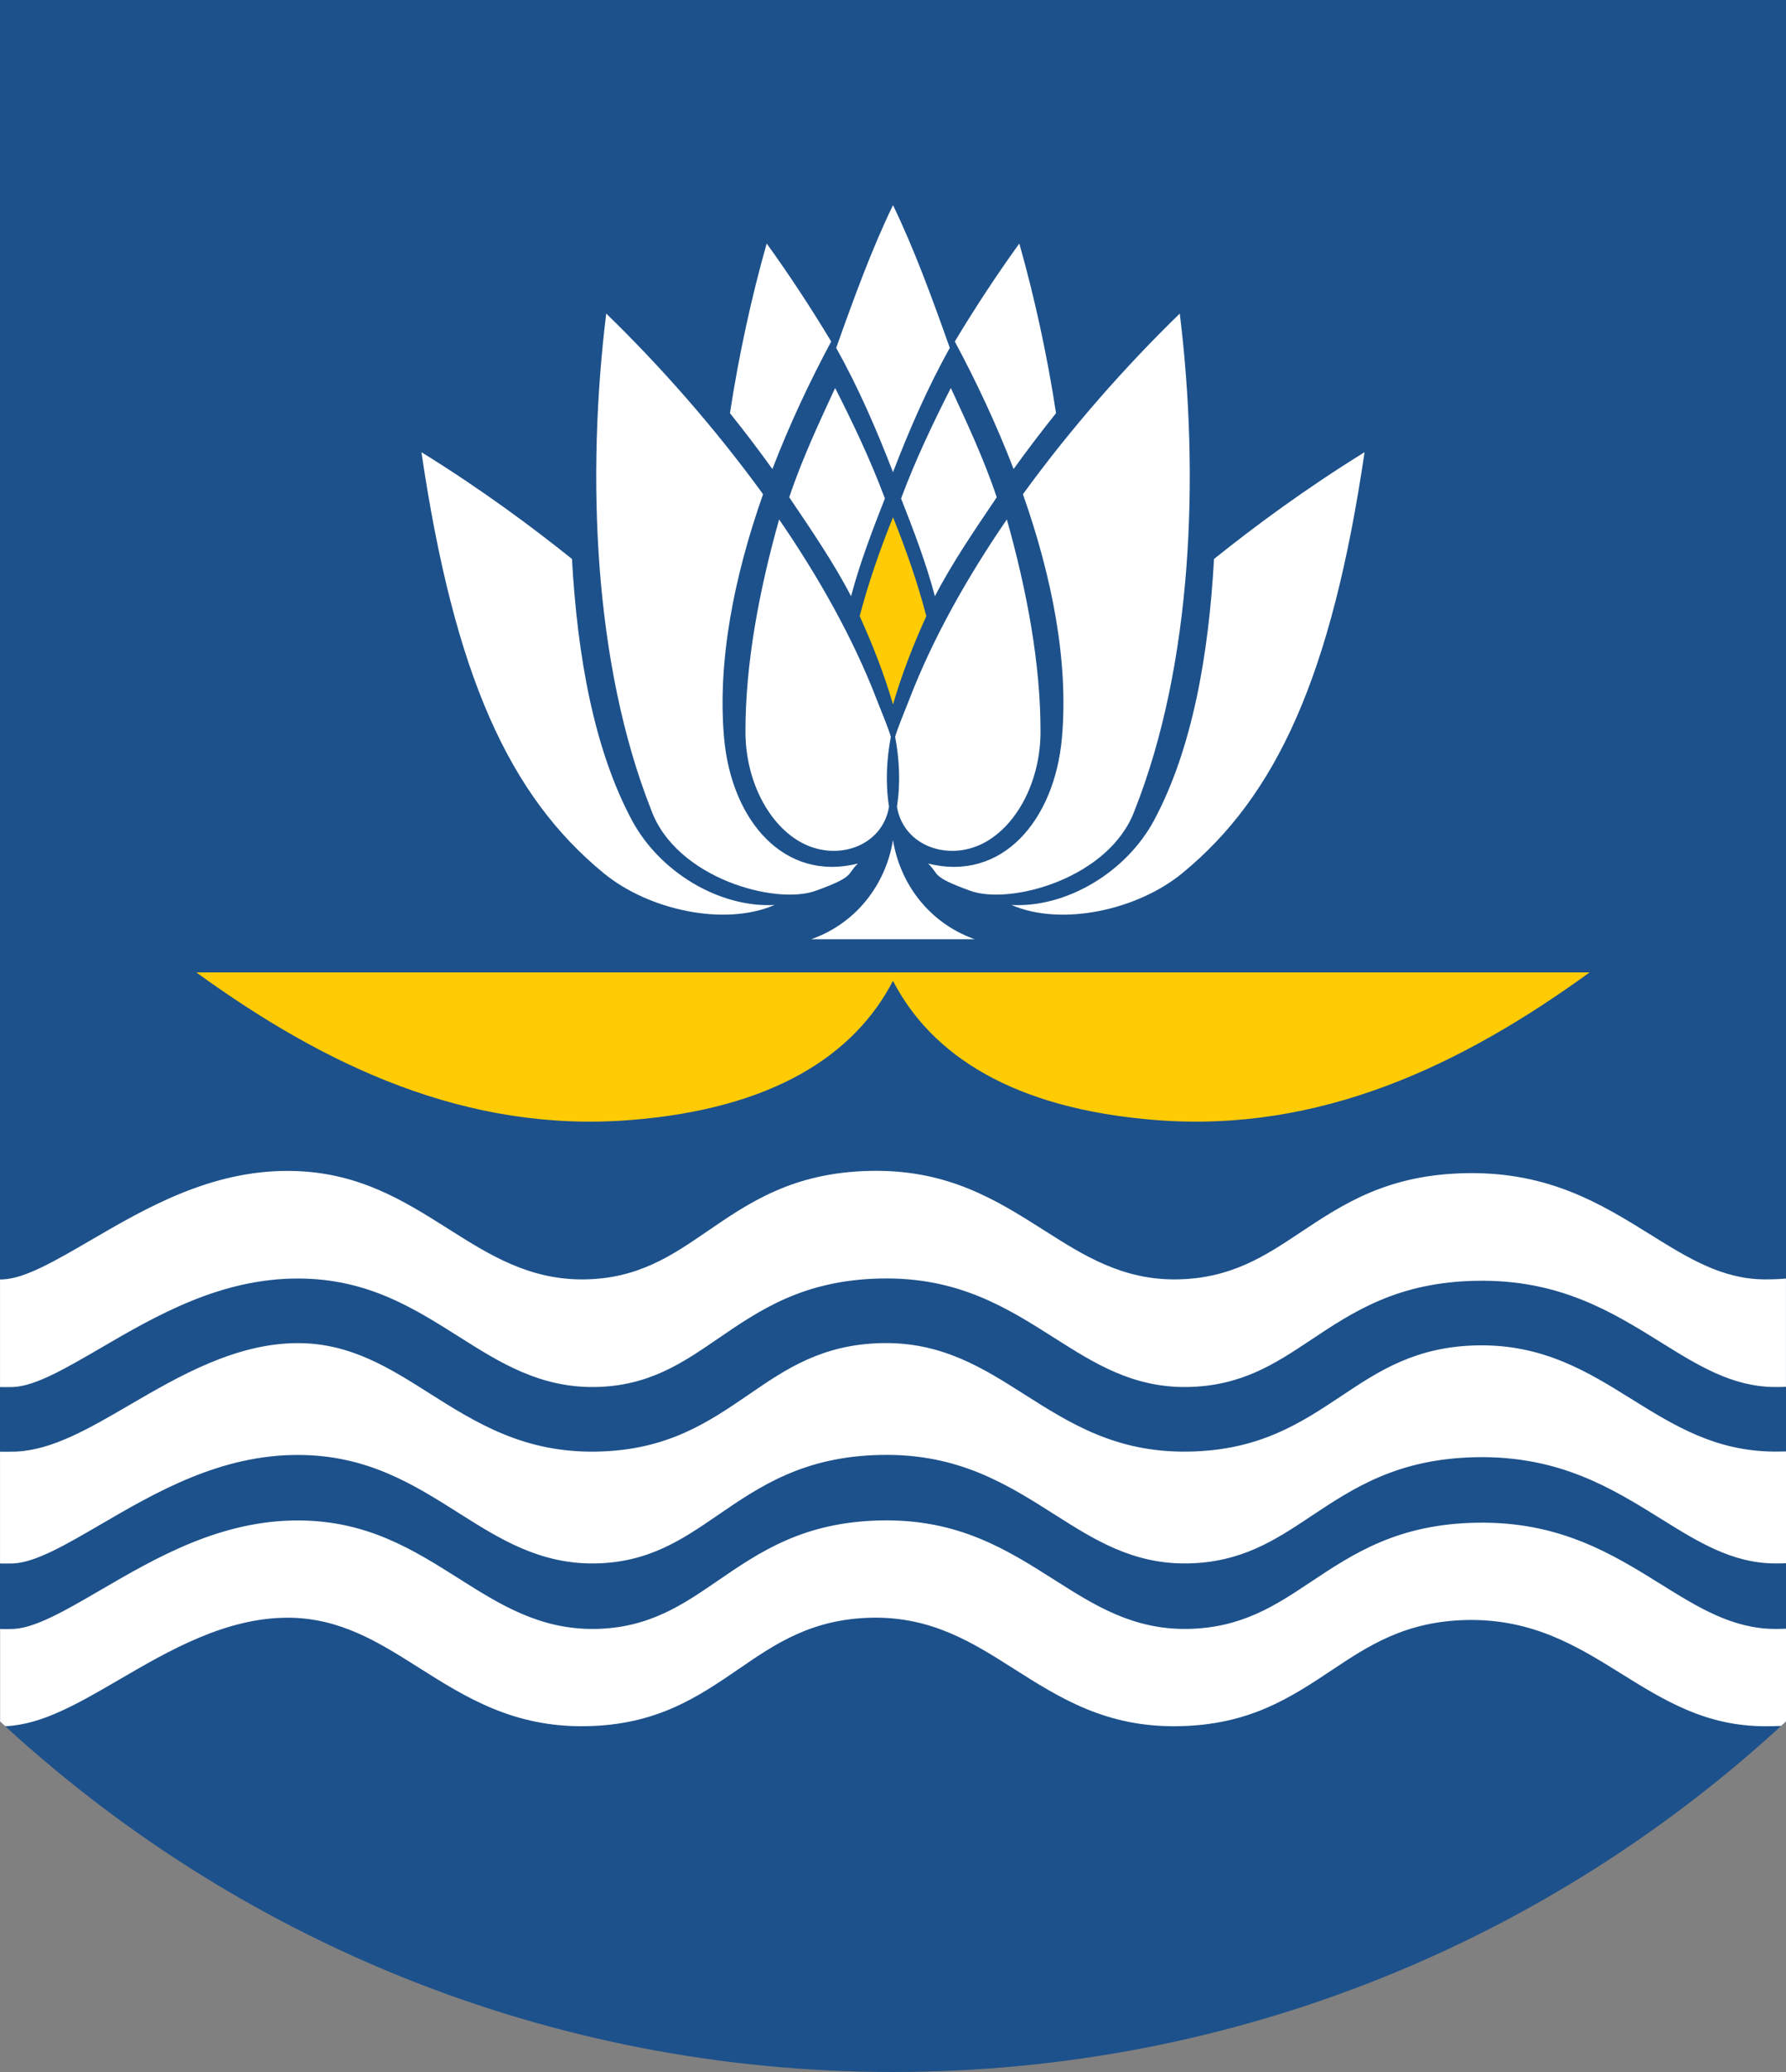 <?xml version="1.0" encoding="UTF-8" standalone="no"?>
<!-- Creator: CorelDRAW -->

<svg
   xmlns:dc="http://purl.org/dc/elements/1.1/"
   xmlns:cc="http://creativecommons.org/ns#"
   xmlns:rdf="http://www.w3.org/1999/02/22-rdf-syntax-ns#"
   xmlns:svg="http://www.w3.org/2000/svg"
   xmlns="http://www.w3.org/2000/svg"
   xmlns:sodipodi="http://sodipodi.sourceforge.net/DTD/sodipodi-0.dtd"
   xmlns:inkscape="http://www.inkscape.org/namespaces/inkscape"
   xml:space="preserve"
   width="250"
   height="290"
   style="fill-rule:evenodd"
   viewBox="0 0 70.556 81.844"
   id="svg2"
   version="1.1"
   inkscape:version="0.48.1 "
   sodipodi:docname="Coat_of_Arms_of_Navapołack,_Belarus.svg"><rect x="0" y="0" width="70.556" height="81.844" fill="#808080" stroke="none"/><sodipodi:namedview
   pagecolor="#ffffff"
   bordercolor="#666666"
   borderopacity="1"
   objecttolerance="10"
   gridtolerance="10"
   guidetolerance="10"
   inkscape:pageopacity="0"
   inkscape:pageshadow="2"
   inkscape:window-width="709"
   inkscape:window-height="480"
   id="namedview27"
   showgrid="false"
   fit-margin-top="0"
   fit-margin-left="0"
   fit-margin-right="0"
   fit-margin-bottom="0"
   inkscape:zoom="0.9"
   inkscape:cx="125"
   inkscape:cy="145"
   inkscape:window-x="0"
   inkscape:window-y="0"
   inkscape:window-maximized="0"
   inkscape:current-layer="svg2" />
 <defs
   id="defs4"><style
     type="text/css"
     id="style6">
   
    .fil0 {fill:blue}
    .fil2 {fill:yellow}
    .fil3 {fill:white}
    .fil1 {fill:white;fill-rule:nonzero}
   
  </style></defs>
 <path
   id="_50117184-1"
   class="fil0"
   d="M -1.4319927e-6,67.996 C 9.256,76.587 21.653,81.844 35.278,81.844 c 13.625,0 26.022,-5.257 35.278,-13.848 L 70.556,0 -1.4319927e-6,0 l 0,67.996 z"
   inkscape:connector-curvature="0"
   style="fill:#1d518b;fill-rule:evenodd;fill-opacity:1" /><path
   style="fill:#ffffff;fill-rule:nonzero"
   d="M -6.8098271e-7,50.539 0.095,50.537 l 0,-2.29e-4 0.045,-0.002 0,-6.87e-4 c 0.865,-0.043 2.064,-0.742 3.424,-1.534 2.194,-1.279 4.751,-2.769 7.853,-2.749 2.704,0.018 4.511,1.161 6.323,2.308 1.59,1.006 3.187,2.017 5.382,1.977 2.103,-0.038 3.439,-0.954 4.799,-1.886 1.691,-1.159 3.413,-2.34 6.474,-2.4 3.062,-0.06 4.978,1.157 6.87,2.359 1.55,0.985 3.081,1.958 5.228,1.927 2.139,-0.031 3.487,-0.928 4.862,-1.843 1.712,-1.139 3.461,-2.302 6.591,-2.353 3.269,-0.053 5.339,1.234 7.288,2.448 1.435,0.893 2.793,1.738 4.462,1.748 0.306,0.002 0.592,-0.009 0.859,-0.032 l 0,4.276 c -0.146,0.006 -0.297,0.008 -0.453,0.007 -1.669,-0.01 -3.028,-0.856 -4.462,-1.748 -1.95,-1.213 -4.019,-2.501 -7.288,-2.448 -3.131,0.051 -4.879,1.214 -6.591,2.353 -1.375,0.915 -2.723,1.812 -4.862,1.843 -2.147,0.031 -3.678,-0.942 -5.228,-1.927 -1.891,-1.202 -3.807,-2.419 -6.87,-2.359 -3.061,0.06 -4.783,1.241 -6.474,2.4 -1.36,0.932 -2.696,1.848 -4.799,1.886 -2.196,0.039 -3.792,-0.971 -5.382,-1.977 -1.813,-1.147 -3.62,-2.291 -6.323,-2.308 -3.101,-0.02 -5.659,1.47 -7.853,2.749 -1.36,0.792 -2.558,1.491 -3.424,1.534 l 0,5.73e-4 -0.045,0.002 0,1.14e-4 c -0.174,0.005 -0.34,0.005 -0.5,7.19e-4 l 0,-4.25 z"
   id="path3826" /><path
   style="fill:#ffffff;fill-rule:nonzero"
   d="M -6.8098271e-7,67.996 C 0.068,68.059 0.137,68.122 0.206,68.185 l 0.028,-10e-4 0.013,0 C 1.676,68.113 3.101,67.282 4.718,66.34 6.663,65.206 8.931,63.884 11.408,63.9 c 2.04,0.014 3.571,0.982 5.107,1.954 1.879,1.189 3.766,2.383 6.644,2.331 2.801,-0.05 4.416,-1.157 6.06,-2.284 1.413,-0.969 2.852,-1.955 5.222,-2.001 2.362,-0.046 3.987,0.986 5.59,2.005 1.839,1.168 3.655,2.322 6.49,2.281 2.825,-0.041 4.449,-1.121 6.105,-2.223 1.437,-0.956 2.905,-1.933 5.357,-1.973 2.59,-0.042 4.364,1.062 6.036,2.103 1.716,1.068 3.342,2.08 5.67,2.094 0.234,0.001 0.458,-0.003 0.675,-0.013 0.064,-0.059 0.129,-0.118 0.193,-0.177 l 0,-3.662 c -0.146,0.006 -0.297,0.009 -0.453,0.008 -1.669,-0.01 -3.028,-0.855 -4.462,-1.748 -1.95,-1.213 -4.019,-2.501 -7.288,-2.448 -3.131,0.051 -4.879,1.214 -6.591,2.353 -1.375,0.915 -2.723,1.812 -4.862,1.843 -2.147,0.031 -3.678,-0.942 -5.228,-1.927 -1.891,-1.202 -3.807,-2.419 -6.87,-2.359 -3.061,0.06 -4.783,1.24 -6.474,2.4 -1.36,0.932 -2.696,1.848 -4.799,1.886 -2.196,0.039 -3.792,-0.971 -5.382,-1.977 -1.813,-1.147 -3.62,-2.29 -6.323,-2.308 -3.101,-0.02 -5.659,1.47 -7.853,2.749 -1.36,0.792 -2.558,1.491 -3.424,1.534 l 0,5.73e-4 -0.045,0.002 0,2.29e-4 c -0.174,0.005 -0.34,0.005 -0.5,5.16e-4 l 0,3.653 z"
   id="path3824" /><path
   style="fill:#ffffff;fill-rule:nonzero"
   d="m 70.556,61.749 0,-4.416 c -0.15,0.004 -0.304,0.006 -0.462,0.005 -2.328,-0.014 -3.954,-1.025 -5.67,-2.093 -1.672,-1.041 -3.446,-2.145 -6.036,-2.103 -2.452,0.04 -3.92,1.016 -5.357,1.973 -1.656,1.102 -3.28,2.183 -6.105,2.224 -2.835,0.041 -4.651,-1.113 -6.49,-2.281 -1.604,-1.019 -3.228,-2.051 -5.59,-2.005 -2.37,0.047 -3.808,1.033 -5.222,2.002 -1.644,1.127 -3.259,2.234 -6.06,2.284 -2.878,0.052 -4.765,-1.142 -6.644,-2.331 -1.536,-0.972 -3.067,-1.941 -5.107,-1.954 -2.477,-0.016 -4.744,1.305 -6.69,2.439 -1.617,0.942 -3.042,1.773 -4.47,1.844 l -0.013,0 -0.059,0.002 -0.009,0 c -0.196,0.006 -0.387,0.006 -0.571,0.002 l 0,4.417 C 0.16,61.762 0.326,61.762 0.5,61.757 l 0,-2.29e-4 0.045,-0.002 0,-5.72e-4 C 1.411,61.711 2.609,61.013 3.969,60.22 c 2.194,-1.279 4.751,-2.769 7.853,-2.749 2.704,0.018 4.511,1.161 6.323,2.308 1.59,1.006 3.187,2.016 5.382,1.977 2.103,-0.038 3.439,-0.954 4.799,-1.886 1.691,-1.159 3.413,-2.34 6.474,-2.4 3.062,-0.06 4.978,1.157 6.87,2.359 1.55,0.985 3.081,1.958 5.228,1.927 2.139,-0.031 3.487,-0.928 4.862,-1.843 1.712,-1.139 3.461,-2.302 6.591,-2.353 3.269,-0.053 5.339,1.234 7.288,2.448 1.435,0.893 2.793,1.738 4.462,1.748 0.157,9.16e-4 0.308,-0.002 0.453,-0.007 z"
   id="_160033752"
   inkscape:connector-curvature="0" /><path
   id="_160033320"
   class="fil2"
   d="m 62.799,38.41 -55.043,0 c 5.075,3.683 10.665,6.343 17.142,5.832 5.658,-0.446 8.869,-2.584 10.379,-5.499 1.51,2.916 4.72,5.053 10.379,5.499 6.477,0.511 12.067,-2.149 17.142,-5.832 z"
   inkscape:connector-curvature="0"
   style="fill:#ffcb05;fill-opacity:1" /><path
   id="_160034136"
   class="fil2"
   d="m 35.278,27.828 c 0.334,-1.158 0.787,-2.327 1.316,-3.491 -0.338,-1.296 -0.791,-2.604 -1.316,-3.907 -0.524,1.303 -0.977,2.611 -1.316,3.907 0.529,1.165 0.982,2.333 1.316,3.491 z"
   inkscape:connector-curvature="0"
   style="fill:#ffcb05;fill-opacity:1" /><path
   id="_159703344"
   class="fil3"
   d="m 34.958,19.69 c -0.576,-1.547 -1.287,-3.028 -1.966,-4.365 -0.612,1.328 -1.304,2.792 -1.813,4.318 0.862,1.277 1.759,2.588 2.442,3.908 0.34,-1.279 0.828,-2.573 1.337,-3.861 z"
   inkscape:connector-curvature="0"
   style="fill:#ffffff" /><path
   id="_159703128"
   class="fil3"
   d="m 25.733,32.011 c -2.277,-5.741 -2.574,-13.19 -1.784,-19.626 2.105,2.045 4.281,4.498 6.196,7.137 -1.15,3.261 -1.809,6.61 -1.54,9.63 0.289,3.247 2.361,5.695 5.288,4.957 -0.466,0.439 -0.076,0.498 -1.665,1.076 -1.589,0.578 -5.508,-0.493 -6.496,-3.175 z"
   inkscape:connector-curvature="0"
   style="fill:#ffffff" /><path
   id="_159702384"
   class="fil3"
   d="m 32.836,13.489 c -0.824,-1.371 -1.685,-2.674 -2.548,-3.87 -0.587,2.072 -1.092,4.353 -1.451,6.701 0.575,0.718 1.137,1.456 1.676,2.208 0.669,-1.739 1.466,-3.441 2.324,-5.04 z m 5.63,15.714 c 0.053,-0.407 0.059,-0.83 0.016,-1.26 6.87e-4,0.425 -0.004,0.845 -0.016,1.26 z"
   inkscape:connector-curvature="0"
   style="fill:#ffffff" /><path
   id="_160035048"
   class="fil3"
   d="m 22.596,22.079 c -1.582,-1.268 -3.566,-2.744 -5.947,-4.217 1.3,8.823 3.469,13.568 7.204,16.632 1.772,1.454 4.767,2.11 6.744,1.253 -2.176,0.115 -4.535,-1.298 -5.631,-3.343 -1.514,-2.825 -2.158,-6.529 -2.37,-10.326 z"
   inkscape:connector-curvature="0"
   style="fill:#ffffff" /><path
   id="_159703440"
   class="fil3"
   d="m 30.779,20.517 c 1.581,2.304 2.937,4.723 3.856,7.115 0.161,0.419 0.429,1.043 0.558,1.47 -0.164,0.871 -0.222,1.811 -0.072,2.761 -0.263,1.599 -2.13,2.216 -3.566,1.359 -1.254,-0.748 -2.104,-2.455 -2.106,-4.318 -0.004,-2.667 0.534,-5.557 1.33,-8.387 z"
   inkscape:connector-curvature="0"
   style="fill:#ffffff" /><path
   id="_159703656"
   class="fil3"
   d="m 35.597,19.69 c 0.576,-1.547 1.287,-3.028 1.966,-4.365 0.612,1.328 1.304,2.792 1.813,4.318 -0.862,1.277 -1.759,2.588 -2.442,3.908 -0.34,-1.279 -0.828,-2.573 -1.337,-3.861 z"
   inkscape:connector-curvature="0"
   style="fill:#ffffff" /><path
   id="_160109872"
   class="fil3"
   d="m 44.823,32.011 c 2.277,-5.741 2.574,-13.19 1.784,-19.626 -2.105,2.045 -4.281,4.498 -6.196,7.137 1.15,3.261 1.809,6.61 1.54,9.63 -0.289,3.247 -2.361,5.695 -5.288,4.957 0.466,0.439 0.076,0.498 1.665,1.076 1.589,0.578 5.508,-0.493 6.496,-3.175 z"
   inkscape:connector-curvature="0"
   style="fill:#ffffff" /><path
   id="_159703848"
   class="fil3"
   d="M 35.278,18.651 C 35.923,16.977 36.638,15.324 37.522,13.742 36.814,11.747 36.115,9.836 35.278,8.102 34.44,9.836 33.742,11.747 33.034,13.742 c 0.884,1.583 1.598,3.236 2.244,4.91 z"
   inkscape:connector-curvature="0"
   style="fill:#ffffff" /><path
   id="_160110304"
   class="fil3"
   d="m 37.72,13.489 c 0.824,-1.371 1.685,-2.674 2.548,-3.87 0.587,2.072 1.092,4.353 1.451,6.701 -0.575,0.718 -1.137,1.456 -1.676,2.208 -0.669,-1.739 -1.466,-3.441 -2.324,-5.04 z"
   inkscape:connector-curvature="0"
   style="fill:#ffffff" /><path
   id="_160136120"
   class="fil3"
   d="m 47.96,22.079 c 1.582,-1.268 3.566,-2.744 5.947,-4.217 -1.3,8.823 -3.469,13.568 -7.204,16.632 -1.772,1.454 -4.767,2.11 -6.744,1.253 2.176,0.115 4.535,-1.298 5.631,-3.343 1.514,-2.825 2.158,-6.529 2.37,-10.326 z"
   inkscape:connector-curvature="0"
   style="fill:#ffffff" /><path
   id="_159703368"
   class="fil3"
   d="m 35.278,33.187 c 0.286,1.752 1.447,3.263 3.181,3.895 l 0.047,0.016 -6.457,0 0.047,-0.016 c 1.735,-0.631 2.895,-2.143 3.181,-3.895 z"
   inkscape:connector-curvature="0"
   style="fill:#ffffff" /><path
   id="_160110016"
   class="fil3"
   d="m 39.776,20.517 c -1.581,2.304 -2.937,4.723 -3.856,7.115 -0.161,0.419 -0.429,1.043 -0.558,1.47 0.164,0.871 0.222,1.811 0.072,2.761 0.263,1.599 2.13,2.216 3.566,1.359 1.254,-0.748 2.104,-2.455 2.106,-4.318 0.004,-2.667 -0.534,-5.557 -1.33,-8.387 z"
   inkscape:connector-curvature="0"
   style="fill:#ffffff" />
</svg>